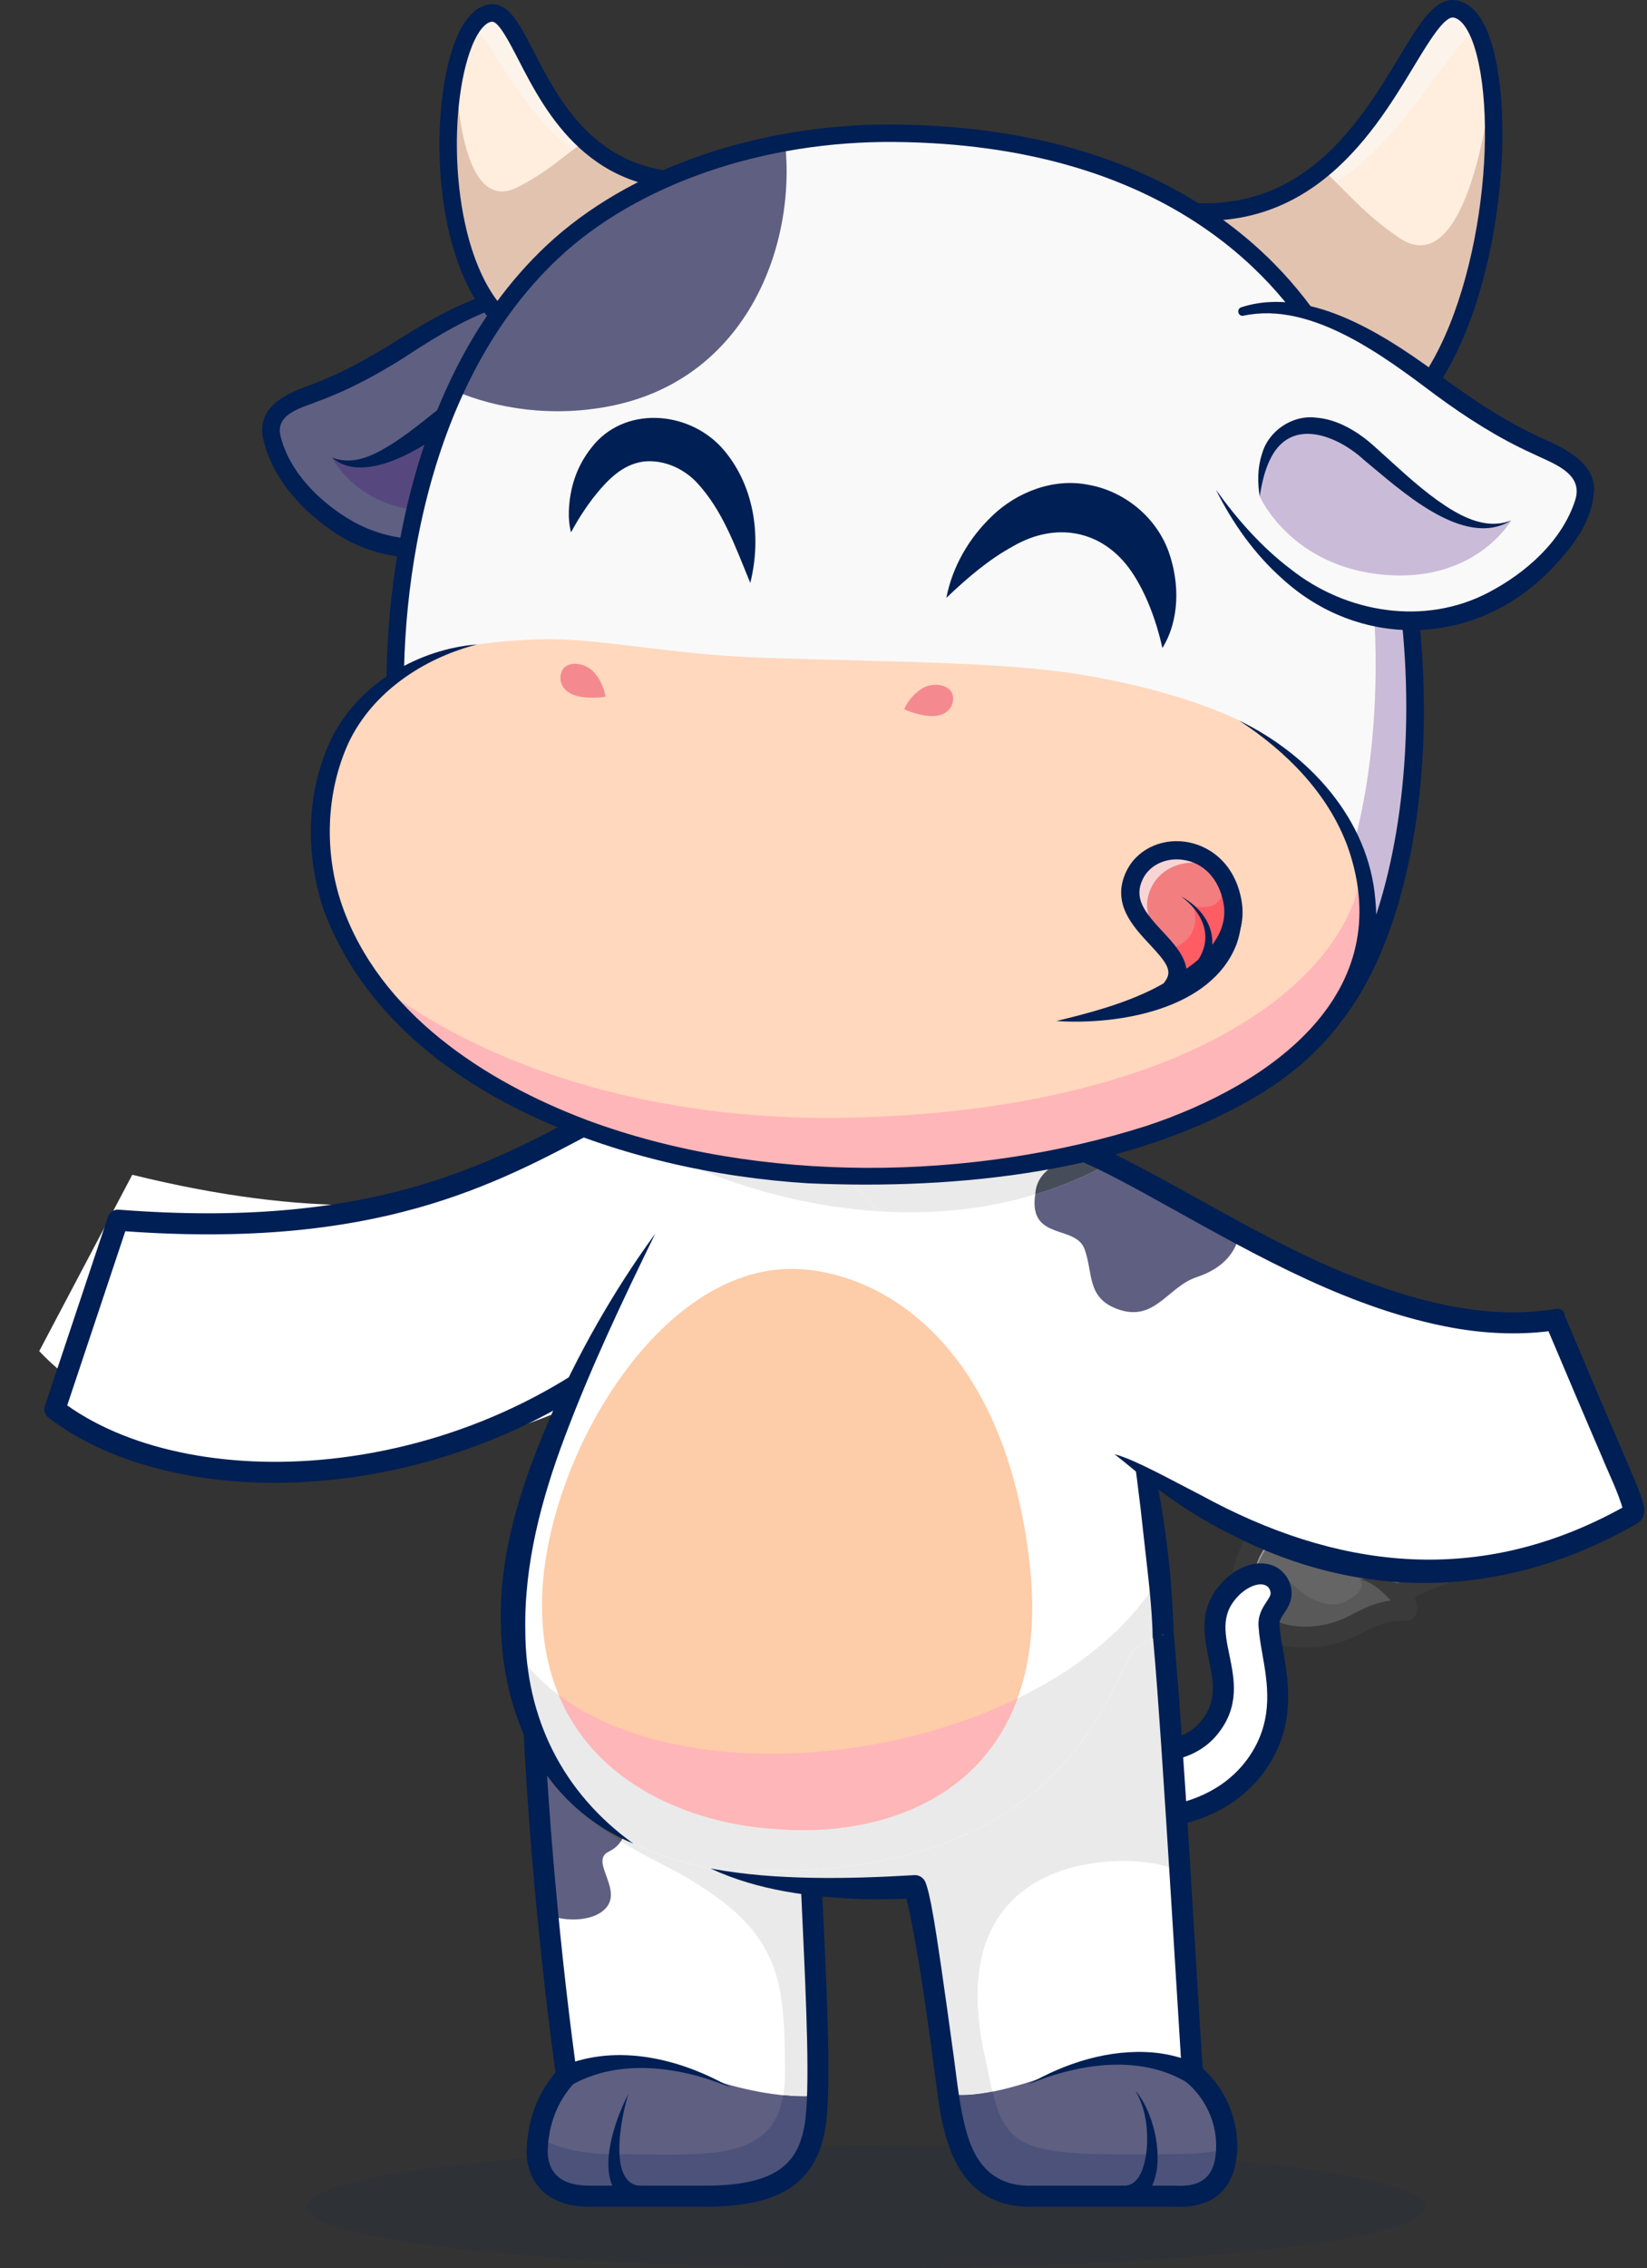 <svg width="218" height="300" viewBox="0 0 218 300" fill="none" xmlns="http://www.w3.org/2000/svg">
<rect x="0" y="0" width="218" height="300" fill="#333333" stroke="none"/>
<path opacity="0.1" d="M114.616 300C155.514 300 188.669 296.367 188.669 291.885C188.669 287.403 155.514 283.77 114.616 283.77C73.717 283.77 40.562 287.403 40.562 291.885C40.562 296.367 73.717 300 114.616 300Z" fill="#001F54"/>
<path d="M168.986 200.875C164.698 204.62 164.139 208.521 164.638 210.839C165.033 212.674 165.864 214.391 168.074 215.534C170.403 216.739 174.877 217.179 179.17 214.982C180.921 214.086 183.082 212.79 186.101 213.012C186.359 212.379 185.962 211.663 185.239 210.95C186.549 210.006 188.188 209.073 190.96 208.194C190.989 208.185 188.455 200.668 176.376 198.765C176.468 197.023 175.407 196.09 173.918 196.006C173.348 199.048 171.862 198.364 168.986 200.875Z" fill="#C4612B"/>
<path d="M168.075 215.533C170.403 216.738 174.878 217.18 179.169 214.981C180.917 214.09 183.066 212.795 186.073 213.007C186.083 213.006 186.096 213.007 186.104 213.007C186.142 212.911 186.168 212.814 186.177 212.714C186.202 212.446 186.128 212.169 185.979 211.885C185.815 211.577 185.557 211.262 185.239 210.948C186.551 210.003 188.19 209.069 190.961 208.191C190.961 208.183 190.912 208.023 190.79 207.751C190.771 207.706 190.747 207.658 190.72 207.603C190.635 207.423 190.522 207.209 190.383 206.963C190.355 206.915 190.326 206.862 190.293 206.809C190.225 206.699 190.154 206.582 190.074 206.459C190.039 206.403 190.001 206.348 189.963 206.292C189.707 205.911 189.395 205.493 189.016 205.051C187.038 202.748 183.253 199.847 176.376 198.761C176.467 197.019 175.408 196.088 173.918 196.002C173.35 199.045 171.865 198.361 168.986 200.873C165.438 203.974 164.443 207.179 164.491 209.505C164.491 209.505 164.49 209.507 164.488 209.511C164.497 209.994 164.551 210.44 164.64 210.838C165.037 212.673 165.864 214.39 168.076 215.531L168.075 215.533Z" fill="#C4612B"/>
<path d="M168.076 215.533C170.404 216.738 174.879 217.18 179.17 214.981C180.917 214.09 183.067 212.795 186.074 213.007C186.084 213.006 186.096 213.007 186.105 213.007C186.143 212.911 186.169 212.814 186.178 212.714C186.202 212.446 186.129 212.169 185.98 211.885C185.815 211.577 185.558 211.262 185.24 210.948C186.552 210.003 188.19 209.069 190.961 208.191C190.961 208.183 190.913 208.023 190.791 207.751C190.772 207.706 190.747 207.658 190.722 207.603C190.636 207.423 190.523 207.209 190.384 206.963C190.356 206.915 190.327 206.862 190.294 206.809C190.225 206.699 190.155 206.582 190.075 206.459C190.04 206.403 190.002 206.348 189.964 206.292C189.708 205.911 189.396 205.493 189.017 205.051C187.04 202.748 183.254 199.847 176.377 198.761C176.38 198.709 176.383 198.661 176.383 198.611C176.394 197.975 176.243 197.453 175.97 197.048C175.95 197.019 175.932 196.993 175.911 196.963C175.5 196.408 174.85 196.092 174.069 196.013C174.019 196.009 173.97 196.005 173.918 196.002C173.35 199.045 171.865 198.361 168.986 200.873C165.438 203.974 164.443 207.179 164.491 209.505C164.491 209.505 164.49 209.507 164.488 209.511C164.497 209.994 164.551 210.44 164.64 210.838C164.734 211.277 164.854 211.71 165.012 212.13C165.513 213.461 166.397 214.663 168.076 215.531V215.533Z" fill="#666566"/>
<g opacity="0.4">
<path d="M176.381 198.615C176.402 198.665 176.421 198.718 176.438 198.776C176.418 198.773 176.395 198.768 176.375 198.765C176.38 198.714 176.38 198.663 176.381 198.615Z" fill="white"/>
</g>
<g opacity="0.4">
<path d="M165.01 212.134C165.253 211.294 165.516 210.622 165.656 209.705C165.988 207.489 167.29 204.503 169.4 202.66C172.07 200.325 173.69 200.825 175.025 198.066C175.905 198.114 176.142 198.01 176.381 198.618C176.392 197.982 176.241 197.46 175.968 197.055C175.948 197.026 175.93 196.999 175.909 196.97C175.498 196.414 174.848 196.099 174.067 196.02C174.02 196.017 173.97 196.013 173.918 196.01L173.916 196.008C173.348 199.051 171.863 198.367 168.984 200.879C165.436 203.98 164.441 207.184 164.489 209.511C164.489 209.511 164.488 209.512 164.486 209.517C164.495 210 164.549 210.445 164.638 210.844C164.732 211.283 164.852 211.716 165.01 212.136V212.134Z" fill="white"/>
</g>
<g opacity="0.4">
<path d="M189.013 205.053C190.496 206.779 190.964 208.164 190.961 208.193C190.793 208.245 190.631 208.301 190.472 208.353C190.172 207.852 189.754 207.247 189.195 206.593C187.216 204.29 183.435 201.388 176.554 200.304C176.587 199.677 176.559 199.168 176.438 198.773C183.276 199.865 187.043 202.759 189.013 205.053Z" fill="white"/>
</g>
<path d="M168.076 215.532C170.404 216.738 174.879 217.179 179.17 214.981C180.917 214.089 183.067 212.795 186.074 213.007C186.084 213.006 186.096 213.007 186.105 213.007C186.143 212.91 186.169 212.813 186.178 212.714C186.202 212.446 186.13 212.167 185.98 211.885C185.815 211.577 185.558 211.262 185.24 210.948C186.552 210.003 188.19 209.069 190.961 208.191C190.961 208.183 190.913 208.022 190.791 207.751C190.772 207.706 190.747 207.657 190.722 207.603C190.636 207.422 190.523 207.209 190.384 206.963C190.356 206.915 190.327 206.862 190.294 206.809C190.225 206.698 190.155 206.582 190.075 206.458C190.04 206.403 190.002 206.348 189.964 206.292C189.708 205.911 189.396 205.493 189.017 205.051C189.439 206.397 188.979 207.159 187.604 207.399C184.855 207.88 182.361 207.571 179.904 208.835C181.371 210.244 177.965 212.166 176.835 212.201C172.409 212.339 170.535 208.083 168.347 207.575C165.515 206.92 164.49 209.507 164.488 209.509C164.497 209.992 164.551 210.438 164.64 210.836C165.037 212.671 165.864 214.387 168.076 215.53V215.532Z" fill="#595959"/>
<path d="M172.787 217.932C170.681 217.932 168.805 217.477 167.436 216.768C164.469 215.234 163.643 212.816 163.28 211.131C162.978 209.725 162.429 204.757 168.073 199.827C169.216 198.83 170.183 198.276 170.891 197.871C172.036 197.216 172.307 197.061 172.553 195.748C172.682 195.061 173.299 194.574 173.999 194.616C175.935 194.726 177.298 195.868 177.671 197.578C189.111 199.781 192.272 207.031 192.35 208.089C192.397 208.733 191.995 209.326 191.378 209.519C189.484 210.12 188.201 210.729 187.238 211.299C187.709 212.224 187.613 212.992 187.391 213.536C187.163 214.094 186.604 214.44 186.002 214.398C183.644 214.225 181.856 215.153 180.282 215.972L179.805 216.219C177.425 217.437 174.981 217.931 172.787 217.931L172.787 217.932ZM174.817 197.823C174.207 199.178 173.26 199.72 172.271 200.287C171.598 200.671 170.836 201.107 169.902 201.923C165.403 205.851 165.776 209.516 165.998 210.546C166.397 212.398 167.21 213.521 168.714 214.299C170.807 215.382 174.774 215.67 178.537 213.744L178.996 213.507C180.295 212.83 181.958 211.963 184.06 211.686C183.904 211.437 183.83 211.141 183.853 210.843C183.885 210.434 184.095 210.06 184.428 209.821C185.399 209.121 186.769 208.247 189.025 207.392C187.793 205.388 184.378 201.431 176.16 200.137C175.457 200.026 174.95 199.401 174.988 198.69C175.004 198.381 174.983 198.065 174.817 197.821V197.823Z" fill="#3A3A3A"/>
<path d="M177.7 199.188C176.789 200.413 175.882 201.673 174.664 202.602C175.067 201.229 175.05 199.752 175.053 198.338L177.7 199.188Z" fill="#3A3A3A"/>
<path d="M184.434 212.082C183.268 210.759 181.883 209.379 180.135 208.864C182.134 208.475 184.164 209.114 186.045 209.814L184.436 212.082H184.434Z" fill="#3A3A3A"/>
<path d="M131.652 223.148C136.756 228.554 153.952 236.096 160.095 228.464C165.365 221.917 156.895 215.49 163.402 209.635C166.097 207.383 168.68 207.916 169.399 209.829C170.245 212.079 167.725 212.812 167.981 215.112C168.236 219.384 170.96 225.821 166.953 232.402C163.205 238.558 153.296 245.187 129.492 236.216" fill="white"/>
<path d="M149.8 241.994C144.399 241.994 137.587 240.755 129 237.518L129.981 234.916C153.91 243.934 162.671 236.76 165.764 231.68C168.552 227.101 167.772 222.646 167.083 218.716C166.866 217.477 166.661 216.307 166.594 215.228C166.435 213.676 167.136 212.616 167.649 211.84C168.184 211.031 168.281 210.81 168.097 210.319C167.957 209.947 167.689 209.706 167.301 209.605C166.5 209.393 165.384 209.799 164.312 210.688C161.549 213.187 162.066 215.698 162.721 218.874C163.379 222.063 164.125 225.679 161.179 229.338C159.296 231.678 156.471 232.938 152.783 233.082C144.624 233.407 134.385 228.07 130.64 224.105L132.662 222.195C135.964 225.693 145.398 230.592 152.673 230.303C155.523 230.191 157.655 229.279 159.012 227.593C161.135 224.955 160.608 222.397 159.997 219.434C159.296 216.032 158.501 212.176 162.471 208.603C162.484 208.591 162.497 208.581 162.51 208.569C164.304 207.069 166.308 206.467 168.01 206.914C169.264 207.245 170.245 208.13 170.7 209.34C171.401 211.206 170.54 212.51 169.969 213.373C169.528 214.04 169.301 214.412 169.362 214.958C169.365 214.981 169.366 215.006 169.368 215.028C169.423 215.959 169.617 217.065 169.822 218.235C170.518 222.209 171.472 227.652 168.138 233.126C165.776 237.006 160.628 241.993 149.799 241.993L149.8 241.994Z" fill="#001F54"/>
<path d="M102.39 147.284C78.403 149.904 64.759 167.013 17.507 155.377L5.193 178.701C20.642 195.113 59.067 198.995 87.152 179.493L102.39 147.283V147.284Z" fill="white"/>
<path d="M98.038 139.567L95.196 149.518L88.252 173.828C63.718 197.645 25.175 200.074 7.259 186.399L15.608 161.381C52.002 164.22 67.101 154.179 82.185 146.241C87.21 143.6 92.232 141.188 98.038 139.567Z" fill="white"/>
<path d="M102.39 147.284L97.966 156.639C92.907 154.991 88.67 153.031 85.662 151.285C91.051 149.499 96.398 147.937 102.39 147.283V147.284Z" fill="#EAEAEA"/>
<path d="M142.166 156.12C123.867 163.827 104.313 159.565 92.305 154.538C97.846 147.843 107.681 140.028 122.476 142.169C132.311 142.169 138.433 148.924 142.166 156.12Z" fill="#EAEAEA"/>
<path d="M146.89 153.842C136.829 159.349 126.142 160.823 116.356 160.207L104.203 147.675C106.316 147.612 138.021 150.498 138.021 150.498C139.86 150.793 142.033 151.578 144.487 152.691C145.259 153.042 146.062 153.428 146.889 153.842H146.89Z" fill="#EAEAEA"/>
<path d="M48.421 195.113C32.032 197.819 16.25 195.01 6.415 187.503C5.942 187.143 5.751 186.522 5.94 185.958L14.289 160.939C14.491 160.334 15.079 159.943 15.716 159.993C48.814 162.573 64.279 154.266 77.924 146.938C84.302 143.512 90.325 140.276 97.664 138.226L98.412 140.904C91.37 142.872 85.478 146.036 79.24 149.387C65.408 156.816 49.749 165.226 16.584 162.847L8.897 185.879C17.499 191.989 30.932 194.571 45.1 192.792C61.109 190.785 76.091 183.693 87.282 172.829L89.219 174.824C77.538 186.166 62.746 192.747 48.42 195.113L48.421 195.113Z" fill="#001F54"/>
<path d="M107.251 235.351C106.376 241.146 109.299 273.172 107.858 281.343C106.721 287.787 102.547 290.471 93.383 290.471H78.013C71.894 290.471 71.036 286.436 71.107 284.354C71.231 280.663 72.454 277.323 74.989 274.544C74.989 274.544 70.75 245.374 70.301 217.096L107.251 235.351Z" fill="white"/>
<path d="M108.214 277.191C108.155 278.891 108.043 280.305 107.859 281.342C106.722 287.787 102.547 290.471 93.383 290.471H78.014C71.896 290.471 71.037 286.435 71.107 284.353C71.233 280.661 72.456 277.323 74.99 274.542C74.99 274.542 74.979 274.459 74.955 274.299C74.549 271.445 70.725 243.87 70.301 217.096L107.251 235.35C106.49 240.412 108.624 265.483 108.214 277.192L108.214 277.191Z" fill="white"/>
<path d="M108.214 277.192C108.155 278.892 108.043 280.307 107.859 281.343C106.722 287.788 102.547 290.472 93.383 290.472H78.014C71.896 290.472 71.037 286.436 71.107 284.353C71.125 283.797 71.169 283.244 71.239 282.706C71.631 279.667 72.838 276.903 74.99 274.543C74.99 274.543 74.979 274.459 74.955 274.3C74.629 272.01 72.105 253.817 70.899 232.886C70.603 227.723 70.384 222.395 70.301 217.096L107.251 235.35C106.49 240.412 108.624 265.483 108.214 277.192Z" fill="white"/>
<path d="M108.214 277.192C108.155 278.892 108.043 280.307 107.859 281.343C106.722 287.788 102.547 290.472 93.383 290.472H78.014C71.896 290.472 71.037 286.436 71.107 284.353C71.125 283.797 71.169 283.244 71.239 282.706C71.631 279.667 72.838 276.903 74.99 274.543C74.99 274.543 74.979 274.459 74.955 274.3C74.744 272.809 73.6 264.583 72.494 253.251C71.9 247.17 71.319 240.197 70.899 232.886C70.603 227.723 70.384 222.395 70.301 217.096L80.211 221.994L107.25 235.35C106.489 240.412 108.623 265.483 108.214 277.192Z" fill="white"/>
<path d="M108.213 277.192C108.154 278.892 108.043 280.307 107.858 281.343C106.721 287.788 102.546 290.472 93.382 290.472H78.013C71.895 290.472 71.037 286.436 71.106 284.353C71.124 283.797 71.168 283.244 71.238 282.706C73.539 283.961 76.776 284.92 81.295 284.92C94.335 284.92 103.978 286.394 103.912 273.99C103.839 260.7 103.317 254.442 86.738 246.1C79.149 242.282 74.144 237.718 70.897 232.886C70.601 227.723 70.382 222.395 70.299 217.096L107.249 235.35C106.488 240.412 108.622 265.483 108.213 277.192Z" fill="#EAEAEA"/>
<path d="M82.174 243.527C77.071 240.297 73.442 236.675 70.897 232.886C70.601 227.723 70.382 222.395 70.299 217.096L80.209 221.994C80.498 224.852 80.96 228.404 81.704 232.193C83.011 238.854 83.202 241.868 82.173 243.526L82.174 243.527Z" fill="#595959"/>
<path d="M79.62 252.879C77.948 254.078 74.834 254.178 72.494 253.251C71.9 247.17 71.319 240.197 70.899 232.886C70.603 227.723 70.384 222.395 70.301 217.096L80.211 221.994C80.5 224.852 80.962 228.404 81.706 232.193C83.493 241.308 83.197 243.593 80.531 244.923C77.868 246.259 83.096 250.382 79.62 252.878V252.879Z" fill="#5F5F82"/>
<path d="M82.174 243.527C77.071 240.297 73.442 236.675 70.897 232.886C70.601 227.723 70.382 222.395 70.299 217.096L80.209 221.994C80.498 224.852 80.96 228.404 81.704 232.193C83.011 238.854 83.202 241.868 82.173 243.526L82.174 243.527Z" fill="#595959"/>
<path d="M108.211 277.192C108.153 278.892 108.042 280.307 107.858 281.343C106.72 287.788 102.546 290.472 93.382 290.472H78.013C71.894 290.472 71.036 286.436 71.105 284.354C71.113 284.11 71.126 283.87 71.144 283.631C71.161 283.429 71.178 283.227 71.199 283.026C71.213 282.918 71.223 282.81 71.237 282.707C73.538 283.962 76.775 284.92 81.294 284.92C93.113 284.92 102.142 286.131 103.675 277.123C105.295 277.287 106.853 277.325 108.211 277.192V277.192Z" fill="#595959"/>
<path d="M108.211 277.192C108.153 278.893 108.042 280.307 107.858 281.343C106.72 287.788 102.546 290.473 93.382 290.473H78.013C71.894 290.473 71.036 286.436 71.105 284.354C71.231 280.662 72.454 277.325 74.989 274.544C74.989 274.544 74.978 274.46 74.954 274.301C82.038 271.905 87.729 272.527 94.525 275.114C98.359 276.456 104.169 277.589 108.211 277.193V277.192Z" fill="#5F5F82"/>
<g opacity="0.2">
<path d="M108.213 277.194C108.155 278.894 108.044 280.308 107.86 281.345C106.722 287.79 102.548 290.474 93.383 290.474H78.015C71.896 290.474 71.038 286.438 71.107 284.356C71.115 284.112 71.128 283.872 71.146 283.633C71.163 283.431 71.18 283.229 71.201 283.028C71.215 282.92 71.225 282.812 71.239 282.709C73.54 283.964 76.777 284.922 81.296 284.922C93.115 284.922 102.144 286.132 103.677 277.125C105.297 277.289 106.855 277.326 108.213 277.194Z" fill="#001F54"/>
</g>
<path d="M93.382 291.86H78.013C75.221 291.86 73.067 291.096 71.612 289.59C69.868 287.788 69.676 285.506 69.717 284.306C69.849 280.374 71.129 276.946 73.523 274.106C72.906 269.667 69.319 242.867 68.91 217.117L71.692 217.072C72.134 244.932 76.323 274.051 76.365 274.343L76.46 274.993L76.016 275.479C73.798 277.912 72.614 280.914 72.496 284.4C72.476 285.012 72.542 286.554 73.611 287.658C74.522 288.601 76.004 289.079 78.013 289.079H93.382C103.092 289.079 105.643 285.889 106.488 281.1C107.265 276.695 106.711 264.723 106.222 254.161C105.817 245.404 105.467 237.84 105.875 235.142L108.625 235.558C108.258 237.986 108.619 245.781 109.001 254.032C109.496 264.738 110.057 276.873 109.227 281.582C107.957 288.786 103.218 291.86 93.382 291.86Z" fill="#001F54"/>
<path d="M96.786 276.127C90.194 273.354 82.054 272.137 75.605 275.79L74.371 273.297C81.733 270.21 90.144 272.301 96.786 276.127Z" fill="#001F54"/>
<path d="M83.18 276.93C82.238 279.843 80.172 289.698 85.406 289.08V291.861C77.702 291.147 80.858 281.374 83.18 276.93Z" fill="#001F54"/>
<path d="M83.842 243.845C67.014 234.263 66.496 216.123 69.033 203.68C71.3 192.56 78.328 177.029 86.738 163.151C86.738 163.151 103.513 142.166 122.478 142.166C143.53 142.166 147.572 173.117 147.572 173.117C152.949 192.87 153.532 202.558 154.004 216.967C153.686 227.14 151.838 231.89 150.783 234.245C133.743 248.3 109.914 250.171 94.049 247.125C90.89 246.605 86.667 245.143 83.843 243.846L83.842 243.845Z" fill="white"/>
<path d="M154.003 216.966C153.684 227.142 151.837 231.89 150.781 234.244C133.743 248.302 109.913 250.173 94.047 247.124C90.89 246.606 86.666 245.142 83.844 243.846C72.782 237.55 68.767 227.552 68.037 217.906C67.654 212.878 68.165 207.946 69.035 203.684C71.302 192.563 78.327 177.031 86.74 163.153C86.74 163.153 97.582 138.563 122.477 142.17C143.53 142.17 147.572 173.12 147.572 173.12C151.814 188.691 153.069 198.008 153.642 208.316C153.799 211.079 153.903 213.919 154.003 216.968V216.966Z" fill="white"/>
<path d="M142.166 156.12C123.867 163.827 104.313 159.565 92.305 154.538C97.846 147.843 107.681 140.028 122.476 142.169C132.311 142.169 138.433 148.924 142.166 156.12Z" fill="#EAEAEA"/>
<path d="M154.004 216.966C153.684 227.142 151.838 231.89 150.781 234.244C133.743 248.302 109.913 250.173 94.047 247.124C90.89 246.606 86.667 245.142 83.844 243.846C72.782 237.55 68.767 227.552 68.037 217.906C82.84 240.965 138.695 234.141 153.643 208.314C153.8 211.078 153.904 213.919 154.005 216.968L154.004 216.966Z" fill="#EAEAEA"/>
<path d="M134.678 224.633C129.675 238.316 115.836 243.071 102.215 241.869C93.445 241.296 79.372 237.172 73.963 224.195C88.153 234.847 115.227 234.085 134.678 224.633Z" fill="#FFB6B8"/>
<path d="M71.74 212.261C71.738 194.133 86.377 168.291 104.257 167.836C114.819 167.567 132.76 175.917 136.284 206.814C139.413 234.245 120.612 243.489 102.216 241.867C91.178 241.143 71.743 234.799 71.74 212.261Z" fill="#FDCCA8"/>
<path d="M134.678 224.633C129.675 238.316 115.836 243.071 102.215 241.869C93.445 241.296 79.372 237.172 73.963 224.195C88.153 234.847 115.227 234.085 134.678 224.633Z" fill="#FFB6B8"/>
<path d="M146.939 172.601C151.006 185.05 154.258 197.922 155.096 211.036C155.261 213.68 155.485 216.399 155.272 219.05C154.924 224.413 154.241 229.8 152.049 234.814C151.737 235.515 150.914 235.831 150.213 235.518C149.51 235.205 149.194 234.379 149.511 233.676C151.761 228.503 152.341 222.628 152.585 216.999C152.518 212.501 151.905 208.01 151.418 203.533C150.329 193.161 148.725 182.89 146.938 172.6L146.939 172.601Z" fill="#001F54"/>
<path d="M83.841 243.846C68.163 237.296 64.112 219.523 67.279 204.172C68.431 198.468 70.413 193.104 72.674 187.804C76.455 179.112 81.17 170.796 86.737 163.152C82.375 172.06 78.182 180.911 74.717 190.146C71.65 198.297 69.367 206.92 69.53 215.676C69.562 227.189 74.43 237.076 83.842 243.846H83.841Z" fill="#001F54"/>
<path d="M156.422 290.472H136.437C128.278 290.472 126.508 283.867 125.504 276.99C125.393 276.219 125.288 275.44 125.188 274.668C124.232 267.403 122.181 252.325 121.089 249.53C117.182 249.777 103.972 250.413 94.047 247.125C141.76 250.793 146.671 221.895 150.298 218.028C152.248 216.568 153.978 216.203 153.978 216.203C154.882 225.61 156.679 255.233 157.778 273.358C157.799 273.657 157.816 273.953 157.833 274.245C161.261 277.117 162.255 280.718 162.353 283.332C162.478 286.59 161.491 290.472 156.422 290.472Z" fill="white"/>
<path d="M162.36 284.187C162.276 287.229 161.053 290.472 156.422 290.472H136.437C128.278 290.472 126.508 283.867 125.504 276.99C125.393 276.219 125.288 275.44 125.188 274.668C124.232 267.403 122.181 252.325 121.089 249.53C117.182 249.777 103.972 250.413 94.047 247.125C141.76 250.793 146.672 221.897 150.298 218.028C152.248 216.568 153.978 216.203 153.978 216.203C154.51 221.748 155.355 234.311 156.183 247.408C156.76 256.533 157.327 265.915 157.778 273.358C157.799 273.657 157.816 273.953 157.833 274.245C161.261 277.117 162.255 280.718 162.353 283.332C162.364 283.614 162.367 283.9 162.36 284.188V284.187Z" fill="white"/>
<path d="M162.36 284.187C162.276 287.229 161.053 290.472 156.422 290.472H136.437C128.278 290.472 126.508 283.867 125.504 276.99C125.393 276.219 125.288 275.44 125.188 274.668C124.232 267.403 122.181 252.325 121.089 249.53C117.182 249.777 103.972 250.413 94.047 247.125C141.76 250.793 146.672 221.897 150.298 218.028C152.248 216.568 153.978 216.203 153.978 216.203C154.51 221.748 155.355 234.311 156.183 247.408C153.978 246.584 151.139 246.009 147.582 246.159C137.848 246.562 126.197 251.906 130.2 271.217C132.663 283.095 132.456 284.949 149.025 284.949C155.648 284.949 159.729 284.987 162.361 284.188L162.36 284.187Z" fill="#EAEAEA"/>
<path d="M162.361 284.187C162.347 284.701 162.299 285.22 162.208 285.727C162.184 285.88 162.153 286.03 162.118 286.179C162.076 286.364 162.027 286.548 161.968 286.725C161.954 286.778 161.937 286.829 161.919 286.878C161.899 286.937 161.877 286.997 161.857 287.052C161.825 287.142 161.787 287.232 161.749 287.323C161.707 287.424 161.666 287.522 161.617 287.615C161.579 287.695 161.541 287.772 161.499 287.845C161.453 287.932 161.405 288.015 161.353 288.095C161.304 288.175 161.252 288.255 161.196 288.332C161.155 288.394 161.109 288.458 161.064 288.516C161.033 288.558 160.999 288.6 160.964 288.641C160.944 288.669 160.919 288.694 160.894 288.722C160.853 288.774 160.807 288.826 160.759 288.875C160.717 288.92 160.675 288.962 160.631 289.003C160.569 289.066 160.502 289.128 160.436 289.184C160.422 289.198 160.412 289.208 160.398 289.219C160.328 289.277 160.255 289.337 160.178 289.392C160.106 289.451 160.025 289.503 159.945 289.558C159.939 289.566 159.928 289.569 159.914 289.579C159.848 289.621 159.783 289.663 159.713 289.701C159.689 289.719 159.661 289.732 159.633 289.746C159.567 289.785 159.498 289.819 159.428 289.854C159.404 289.868 159.376 289.878 159.352 289.888C159.297 289.916 159.24 289.944 159.181 289.969C159.136 289.989 159.088 290.007 159.039 290.027C158.966 290.055 158.89 290.083 158.813 290.108C158.744 290.135 158.67 290.16 158.594 290.177C158.514 290.205 158.437 290.226 158.354 290.246C158.101 290.313 157.826 290.365 157.537 290.399C157.322 290.431 157.096 290.452 156.862 290.462C156.72 290.469 156.574 290.473 156.424 290.473H136.439C128.28 290.473 126.51 283.867 125.506 276.991C127.022 277.214 128.937 277.13 131.371 276.646C133.119 283.696 135.404 284.948 149.028 284.948C155.65 284.948 159.732 284.987 162.363 284.187H162.361Z" fill="#595959"/>
<path d="M156.422 290.471H136.437C128.278 290.471 126.508 283.865 125.504 276.989C128.582 277.44 133.297 276.635 140.633 273.805C147.141 271.293 153.183 271.576 157.779 273.356C157.8 273.655 157.818 273.951 157.835 274.243C161.262 277.115 162.256 280.716 162.354 283.33C162.48 286.587 161.492 290.471 156.424 290.471H156.422Z" fill="#5F5F82"/>
<g opacity="0.2">
<path d="M162.359 284.187C162.345 284.701 162.297 285.22 162.206 285.727C162.183 285.88 162.151 286.03 162.116 286.179C162.074 286.364 162.025 286.548 161.966 286.725C161.952 286.778 161.935 286.829 161.917 286.878C161.897 286.937 161.875 286.997 161.855 287.052C161.824 287.142 161.786 287.232 161.747 287.323C161.705 287.424 161.664 287.522 161.615 287.615C161.577 287.695 161.539 287.772 161.497 287.845C161.451 287.932 161.403 288.015 161.351 288.095C161.302 288.175 161.25 288.255 161.195 288.332C161.153 288.394 161.107 288.458 161.062 288.516C161.031 288.558 160.997 288.6 160.962 288.641C160.942 288.669 160.917 288.694 160.892 288.722C160.851 288.774 160.805 288.826 160.757 288.875C160.715 288.92 160.673 288.962 160.629 289.003C160.567 289.066 160.5 289.128 160.434 289.184C160.42 289.198 160.41 289.208 160.396 289.219C160.326 289.277 160.253 289.337 160.176 289.392C160.104 289.451 160.023 289.503 159.943 289.558C159.937 289.566 159.926 289.569 159.912 289.579C159.846 289.621 159.781 289.663 159.711 289.701C159.687 289.719 159.659 289.732 159.631 289.746C159.565 289.785 159.496 289.819 159.426 289.854C159.402 289.868 159.374 289.878 159.35 289.888C159.295 289.916 159.238 289.944 159.179 289.969C159.134 289.989 159.086 290.007 159.037 290.027C158.964 290.055 158.888 290.083 158.811 290.108C158.742 290.135 158.668 290.16 158.592 290.177C158.512 290.205 158.435 290.226 158.353 290.246C158.099 290.313 157.824 290.365 157.535 290.399C157.32 290.431 157.097 290.452 156.861 290.462C156.718 290.469 156.572 290.473 156.422 290.473H136.437C128.278 290.473 126.508 283.867 125.504 276.991C127.02 277.214 128.935 277.13 131.369 276.646C133.117 283.696 135.402 284.948 149.026 284.948C155.648 284.948 159.73 284.987 162.361 284.187H162.359Z" fill="#001F54"/>
</g>
<path d="M155.362 216.066C156.822 232.517 158.125 257.452 159.221 274.156L158.726 273.175C162.696 276.431 164.716 282.022 163.324 287.042C162.274 290.722 159.05 292.09 155.468 291.859C151.775 291.86 142.465 291.859 138.904 291.859C138.443 291.865 137.279 291.855 136.834 291.859C127.586 292.107 125.092 284.682 124.095 276.962C122.989 268.859 121.987 260.49 120.301 252.505C120.124 251.725 119.923 250.774 119.67 250.083L121.184 251.048C118.882 251.192 116.575 251.246 114.269 251.177C107.397 250.937 100.33 250.064 94.047 247.126C98.551 247.971 103.036 248.278 107.531 248.362C112.024 248.439 116.521 248.279 121.004 248.008C121.678 247.965 122.277 248.375 122.506 248.973C122.886 250.017 123.035 250.875 123.251 251.893C123.781 254.637 124.162 257.396 124.578 260.147C125.099 263.804 125.624 267.454 126.115 271.107C126.64 274.759 126.949 278.451 127.878 281.8C129.131 286.504 131.802 289.28 136.833 289.079C137.273 289.084 138.448 289.075 138.903 289.079C142.429 289.082 151.828 289.077 155.467 289.079C159.142 289.314 160.947 287.828 160.971 283.908C161.012 280.595 159.491 277.42 156.938 275.307C156.635 275.052 156.466 274.692 156.443 274.325C155.854 264.751 154.339 240.057 153.698 230.795C153.362 225.966 153.03 221.124 152.591 216.334L155.359 216.067L155.362 216.066Z" fill="#001F54"/>
<path d="M150.279 276.51C153.566 280.172 155.452 291.18 148.486 291.862V289.081C150.911 289.311 151.55 286.293 151.785 284.294C151.985 281.666 151.668 278.832 150.279 276.51Z" fill="#001F54"/>
<path d="M136.069 275.703C141.047 272.833 146.81 270.984 152.635 271.467C154.622 271.644 156.614 272.158 158.488 273.013C159.188 273.332 159.496 274.159 159.177 274.858C158.838 275.617 157.882 275.906 157.179 275.465C150.827 271.621 142.632 272.944 136.068 275.702L136.069 275.703Z" fill="#001F54"/>
<path d="M104.203 147.677C106.32 147.613 138.023 150.498 138.023 150.498C150.888 152.558 180.164 178.549 205.827 174.55C216.28 199.459 217.033 199.705 215.815 200.414C181.141 219.734 154.767 195.691 147.525 192.342" fill="white"/>
<path d="M215.813 200.416C181.139 219.734 154.767 195.692 147.523 192.344L104.203 147.677C106.316 147.614 138.021 150.5 138.021 150.5C139.86 150.795 142.033 151.58 144.487 152.693C149.858 155.137 156.556 159.173 163.972 163.143C176.845 170.034 191.87 176.725 205.824 174.553C216.277 199.461 217.032 199.708 215.812 200.416H215.813Z" fill="white"/>
<mask id="mask0_493_12056" style="mask-type:alpha" maskUnits="userSpaceOnUse" x="104" y="147" width="113" height="61">
<path d="M215.812 200.416C181.139 219.734 154.767 195.692 147.523 192.344L104.203 147.677C106.316 147.614 138.021 150.5 138.021 150.5C139.86 150.795 142.033 151.58 144.487 152.693C149.858 155.137 156.556 159.173 163.972 163.143C176.845 170.034 191.87 176.725 205.824 174.553C216.277 199.461 217.032 199.708 215.812 200.416H215.812Z" fill="white"/>
</mask>
<g mask="url(#mask0_493_12056)">
<path d="M163.887 163.868C163.327 165.777 161.85 167.768 158.404 168.912C154.522 170.198 152.846 174.971 147.871 173.126C143.818 171.62 144.714 168.412 143.557 165.217C142.396 162.022 136.546 164.028 136.952 158.584C137.23 154.836 141.662 153.737 144.401 153.418C149.772 155.861 156.471 159.898 163.887 163.868Z" fill="#5F5F82"/>
</g>
<path d="M146.89 153.842C136.829 159.349 126.142 160.823 116.356 160.207L104.203 147.675C106.316 147.612 138.021 150.498 138.021 150.498C139.86 150.793 142.033 151.578 144.487 152.691C145.259 153.042 146.062 153.428 146.889 153.842H146.89Z" fill="#EAEAEA"/>
<path d="M146.89 153.842C143.65 155.616 140.348 156.971 137.031 157.972C137.031 157.934 137.035 157.896 137.038 157.857C137.316 154.109 141.748 153.011 144.488 152.691C144.683 152.778 144.877 152.868 145.072 152.963C145.663 153.238 146.268 153.533 146.89 153.842Z" fill="#595959"/>
<g opacity="0.2">
<path d="M146.888 153.844C143.648 155.618 140.346 156.973 137.029 157.974C137.029 157.936 137.033 157.898 137.036 157.859C137.314 154.111 141.746 153.013 144.486 152.693C144.681 152.78 144.875 152.87 145.07 152.964C145.661 153.24 146.265 153.534 146.888 153.844H146.888Z" fill="#001F54"/>
</g>
<path d="M104.16 146.287C105.137 146.306 106.648 146.41 107.641 146.485C116.478 147.155 128.801 148.283 137.656 149.069C140.019 149.298 142.304 150.236 144.454 151.155C156.581 156.844 167.715 164.52 180.181 169.242C188.376 172.411 197.312 174.562 206.053 173.108C206.601 173.018 207.112 173.457 207.108 174.012L212.043 185.653L214.541 191.463C215.372 193.41 216.217 195.32 217.009 197.354C217.238 197.934 217.484 198.621 217.609 199.361C217.681 199.856 217.619 200.415 217.341 200.858C217.132 201.217 216.714 201.518 216.378 201.689L216.2 201.786L214.772 202.561C198.186 211.391 180.088 211.678 163.324 203.134C159.478 201.255 155.836 198.968 152.475 196.338C150.79 195.032 149.219 193.638 147.523 192.342C148.046 192.469 148.557 192.651 149.057 192.848C151.803 193.92 156.31 196.408 158.99 197.766C176.774 207.497 195.099 209.702 213.481 200.081L214.839 199.357L215.009 199.267C215.06 199.239 215.141 199.198 215.144 199.192C215.175 199.175 215.161 199.179 215.139 199.2C214.982 199.291 214.822 199.728 214.858 199.762C214.197 197.368 212.954 194.947 211.988 192.562C210.401 188.916 206.153 178.885 204.544 175.087L206.04 175.923C201.443 176.632 196.772 176.415 192.269 175.619C178.869 173.166 166.761 166.313 155.076 159.827C151.181 157.673 147.307 155.469 143.334 153.699C141.404 152.882 139.488 152.06 137.406 151.837C129.974 151.166 118.201 150.125 110.764 149.516C109.635 149.438 106.183 149.149 104.966 149.092L104.244 149.065L104.161 146.285L104.16 146.287Z" fill="#001F54"/>
<path d="M75.646 39.41C68.649 36.68 58.911 42.355 54.263 45.37C41.738 53.493 39.241 51.617 36.463 54.942C34.018 57.871 39.597 67.759 48.62 71.239C57.677 74.733 68.563 71.782 77.192 59.493" fill="#5F5F82"/>
<path d="M75.856 38.872C67.96 35.631 58.676 41.161 52.137 45.289C48.682 47.448 45.139 49.392 41.371 50.818C38.034 51.959 33.882 53.746 34.847 58.069C36.083 63.478 40.194 67.8 44.731 70.719C52.328 75.521 62.239 74.534 69.116 69.009C72.484 66.404 75.14 63.077 77.191 59.493C74.502 62.628 71.524 65.477 68.146 67.627C61.558 72.028 52.833 72.762 46.03 68.569C42.042 66.113 38.263 62.295 37.128 57.659C36.399 54.651 40.102 53.904 42.213 53.029C46.171 51.571 49.899 49.551 53.419 47.34C56.858 45.084 60.226 42.958 63.988 41.39C67.589 39.927 71.622 38.78 75.436 39.946C76.103 40.175 76.519 39.171 75.855 38.872H75.856Z" fill="#001F54"/>
<g opacity="0.25">
<path d="M43.955 60.511C48.961 63.68 56.833 56.692 60.917 53.762C66.908 49.464 72.914 51.454 72.247 59.881C72.247 59.881 68.171 67.607 57.445 67.611C47.334 67.615 43.955 60.513 43.955 60.513L43.955 60.511Z" fill="#3B0372"/>
</g>
<path d="M43.955 60.512C46.478 62.774 50.462 61.69 53.217 60.409C56.137 59.058 58.719 57.18 61.183 55.409C64.1 53.15 68.958 51.332 70.996 55.586C71.65 56.82 71.961 58.324 72.248 59.881C72.748 58.379 72.96 56.734 72.623 55.036C71.868 50.924 67.571 49.249 63.856 50.553C62.23 51.053 60.7 52.007 59.415 53.022C56.948 54.938 54.676 56.899 52.187 58.527C49.731 60.073 46.927 61.675 43.956 60.512H43.955Z" fill="#001F54"/>
<path d="M160.896 49.03L179.396 53.61L185.514 54.825C195.202 46.335 198.802 24.622 197.375 11.559C196.752 5.789 195.15 1.712 192.662 1.196C188.542 0.341 184.892 14.285 175.045 22.403C169.55 26.935 162.127 29.662 151.612 26.99C128.811 21.209 160.898 49.031 160.898 49.031L160.896 49.03Z" fill="#FFEEDD"/>
<g opacity="0.5">
<path d="M158.219 28.001C165.808 29.316 171.839 27.423 176.742 24.181C186.175 17.954 191.424 6.749 195.433 3.805C194.686 2.346 193.76 1.42 192.662 1.192C188.541 0.337 184.892 14.281 175.045 22.399C170.782 25.915 165.355 28.345 158.22 28.001L158.219 28.001Z" fill="#F9F9F9"/>
</g>
<path d="M160.895 49.029L179.395 53.609L185.513 54.824C195.202 46.334 198.801 24.621 197.374 11.559C197.374 11.559 194.562 37.772 185.204 31.462C180.543 28.323 178.121 25.18 175.043 22.402C169.548 26.934 162.125 29.661 151.61 26.989C128.81 21.209 160.896 49.03 160.896 49.03L160.895 49.029Z" fill="#E2C3AF"/>
<path d="M185.617 55.972C185.851 55.951 186.081 55.858 186.272 55.692C197.551 45.809 200.959 19.077 197.665 6.565C196.646 2.697 195.043 0.51 192.897 0.065C190.069 -0.52 188.004 2.897 185.144 7.628C179.574 16.838 171.155 30.759 151.896 25.871C148.563 25.026 143.974 24.203 142.614 26.807C141.8 28.361 141.737 31.495 150.524 40.715C155.125 45.543 160.088 49.858 160.138 49.902L160.347 50.084L179.12 54.727C179.739 54.878 180.364 54.501 180.517 53.884C180.67 53.266 180.293 52.641 179.673 52.488L161.439 47.98C152.343 40.055 143.473 30.142 144.657 27.878C144.725 27.746 145.499 26.63 151.328 28.11C172.247 33.418 181.553 18.023 187.117 8.825C189.124 5.506 191.197 2.074 192.428 2.327C193.593 2.569 194.689 4.329 195.433 7.155C198.597 19.171 195.07 44.919 184.751 53.959C184.271 54.379 184.223 55.107 184.643 55.586C184.896 55.874 185.26 56.007 185.615 55.975L185.617 55.972Z" fill="#001F54"/>
<path d="M86.609 39.424L71.381 41.645L66.369 42.156C59.275 35.205 58.144 18.789 60.348 9.144C61.316 4.883 62.933 1.948 64.974 1.724C68.352 1.353 70.153 11.982 77.404 18.665C81.451 22.398 87.191 24.908 95.852 23.595C114.633 20.756 86.61 39.424 86.61 39.424H86.609Z" fill="#FFEEDD"/>
<g opacity="0.5">
<path d="M90.464 23.925C84.263 24.415 79.573 22.615 75.898 19.884C68.827 14.634 65.519 5.946 62.539 3.493C63.257 2.454 64.076 1.823 64.977 1.724C68.355 1.353 70.157 11.982 77.408 18.665C80.546 21.56 84.707 23.721 90.466 23.926L90.464 23.925Z" fill="#F9F9F9"/>
</g>
<path d="M86.609 39.422L71.38 41.643L66.369 42.154C59.276 35.202 58.144 18.787 60.349 9.143C60.349 9.143 60.484 28.862 68.51 24.762C72.507 22.723 74.708 20.537 77.405 18.665C81.451 22.397 87.19 24.907 95.853 23.594C114.633 20.755 86.61 39.423 86.61 39.423L86.609 39.422Z" fill="#E2C3AF"/>
<path d="M66.474 43.303C66.737 43.28 66.993 43.166 67.194 42.962C67.639 42.508 67.633 41.778 67.177 41.332C59.85 34.153 59.103 15.782 62.174 6.9C63.008 4.486 64.102 2.979 65.098 2.87C65.965 2.777 67.382 5.504 68.625 7.914C72.229 14.898 78.167 26.402 94.006 24.98C94.662 24.921 95.332 24.839 96.023 24.735C100.532 24.054 101.167 24.826 101.173 24.834C101.176 24.846 101.528 26.51 94.218 32.406C90.738 35.212 87.092 37.709 86.185 38.323L71.213 40.503C70.584 40.595 70.146 41.179 70.239 41.809C70.33 42.44 70.918 42.877 71.547 42.785L87.034 40.531L87.251 40.386C87.294 40.358 91.603 37.479 95.683 34.188C103.505 27.875 103.874 25.428 103.322 24C102.446 21.738 98.779 21.987 95.678 22.457C79.959 24.84 74.369 14.017 70.674 6.858C68.729 3.088 67.319 0.356 64.908 0.573C64.887 0.574 64.867 0.576 64.847 0.578C63.459 0.731 61.489 1.821 59.992 6.147C56.767 15.477 57.343 34.926 65.561 42.98C65.813 43.226 66.148 43.334 66.473 43.305L66.474 43.303Z" fill="#001F54"/>
<path d="M102.421 122.601C102.421 122.601 52.789 100.047 52.711 99.285C51.323 85.632 52.697 52.537 73.068 33.367C83.376 23.665 99.895 17.45 118.489 17.631C150.253 17.941 167.453 32.132 175.267 45.281C191.975 73.397 190.633 119.253 175.404 135.802C174.887 136.366 105.058 122.757 105.058 122.757" fill="#F9F9F9"/>
<path d="M52.712 99.28C52.79 100.041 102.419 122.596 102.419 122.596L105.055 122.75C105.055 122.75 174.887 136.358 175.405 135.796C190.634 119.249 191.976 73.394 175.267 45.277C167.452 32.126 150.251 17.937 118.489 17.627C113.448 17.578 108.559 17.999 103.907 18.831C91.392 21.071 80.584 26.291 73.069 33.361C67.452 38.646 63.282 44.986 60.216 51.688L60.212 51.693C52.148 69.301 51.705 89.391 52.712 99.28Z" fill="#F9F9F9"/>
<g opacity="0.25">
<path d="M52.454 95.893C52.519 97.125 52.608 98.257 52.713 99.283C52.791 100.043 102.421 122.599 102.421 122.599L105.057 122.752C105.057 122.752 174.889 136.36 175.407 135.799C190.635 119.251 191.977 73.396 175.268 45.279C173.266 41.911 170.648 38.474 167.325 35.219C168.334 36.574 169.237 37.938 170.037 39.287C173.445 45.022 163.608 46.97 164.314 55.486C170.584 68.1 180.523 68.56 181.191 73.804C184.046 96.247 180.002 119.128 170.176 129.806C169.658 130.367 99.826 116.759 99.826 116.759L97.19 116.606C97.19 116.606 65.038 101.994 52.453 95.893H52.454Z" fill="#3B0372"/>
</g>
<path d="M60.215 51.696C65.64 54.023 73.189 55.304 81.175 53.627C98.953 49.892 105.42 32.326 103.91 18.834C91.395 21.074 80.586 26.294 73.072 33.364C67.454 38.649 63.285 44.989 60.219 51.691L60.215 51.696Z" fill="#5F5F82"/>
<path d="M175.547 136.933C175.963 136.896 176.086 136.763 176.256 136.577C183.745 128.441 188.309 112.855 188.468 94.884C188.633 76.313 184.183 58.018 176.262 44.686C170.09 34.3 154.378 16.823 118.503 16.473C100.43 16.294 83.147 22.294 72.281 32.521C52.461 51.176 49.934 83.335 51.567 99.396C51.65 100.218 51.659 100.304 60.017 104.285C64.149 106.253 69.9 108.939 77.114 112.27C89.393 117.94 101.822 123.589 101.946 123.645C102.527 123.909 103.211 123.652 103.473 123.072C103.737 122.492 103.48 121.808 102.9 121.546C84.686 113.269 57.389 100.705 53.81 98.646C52.326 82.84 54.904 52.042 73.861 34.2C84.303 24.373 100.986 18.607 118.48 18.778C153.225 19.118 168.352 35.894 174.278 45.864C191.23 74.39 188.715 118.936 174.904 134.63C170.139 134.109 131.229 126.674 105.281 121.618C104.659 121.498 104.05 121.904 103.928 122.529C103.806 123.155 104.213 123.759 104.839 123.883C105.014 123.916 122.5 127.323 139.823 130.618C150 132.553 158.132 134.072 163.991 135.13C172.106 136.597 174.594 137.019 175.546 136.933H175.547Z" fill="#001F54"/>
<path d="M63.174 85.237C56.996 86.206 46.33 90.68 43.385 102.397C35.942 132.02 71.791 156.47 116.667 155.555C156.012 154.754 177.123 140.501 180.39 126.278C182.961 115.092 177.686 103.114 164.002 95.293C164.002 95.293 155.947 91.049 141.024 88.92C130.384 87.403 111.756 87.46 99.287 86.923C89.125 86.485 79.807 84.601 73.224 84.547C67.958 84.503 63.174 85.235 63.174 85.235V85.237Z" fill="#FFD8BE"/>
<path d="M139.83 135.041C147.511 133.174 160.307 129.894 161.08 120.517C161.142 119.599 161.962 118.906 162.88 119.02C163.662 119.115 164.245 119.758 164.292 120.517C164.377 121.926 164.191 123.389 163.712 124.769C160.434 133.561 148.034 135.584 139.83 135.042V135.041Z" fill="#001F54"/>
<path d="M155.094 130.628C155.094 130.628 164.482 126.469 163.125 119.208C161.618 111.147 152.535 110.681 150.141 115.817C147.028 122.501 158.908 125.741 155.094 130.628Z" fill="#F27E80"/>
<g opacity="0.7">
<path d="M155.095 130.632C155.095 130.632 156.319 130.088 157.814 129.055C157.57 128.465 157.178 127.881 156.695 127.298C154.437 124.536 150.386 121.682 152.359 117.45C153.822 114.307 157.785 113.26 160.989 114.767C157.719 111.243 151.969 111.886 150.139 115.822C148.166 120.055 152.217 122.908 154.475 125.67C155.781 127.27 156.492 128.843 155.095 130.63V130.632Z" fill="#F9F9F9"/>
</g>
<path d="M155.097 130.629C155.097 130.629 164.482 126.467 163.122 119.209C162.889 117.984 162.492 116.937 161.964 116.059C161.964 116.059 162.791 120.912 157.922 119.836C157.922 119.836 159.667 124.216 154.477 125.668C155.782 127.268 156.493 128.841 155.097 130.628V130.629Z" fill="#FF5C64"/>
<path d="M155.094 131.832C154.733 131.832 154.378 131.668 154.144 131.369C153.805 130.933 153.805 130.323 154.144 129.887C155.26 128.457 154.49 127.385 152.174 124.905C149.917 122.488 147.107 119.48 149.05 115.309C150.356 112.503 153.465 110.9 156.78 111.318C159.798 111.699 163.36 113.914 164.309 118.987C165.824 127.092 156.001 131.544 155.583 131.729C155.425 131.799 155.26 131.832 155.096 131.832H155.094ZM155.739 113.662C153.758 113.662 152.002 114.676 151.234 116.326C150.062 118.843 151.472 120.625 153.935 123.261C155.249 124.668 156.769 126.295 157.032 128.123C159.447 126.477 162.693 123.454 161.941 119.43C161.337 116.203 159.295 114.064 156.479 113.708C156.23 113.677 155.982 113.662 155.739 113.662Z" fill="#001F54"/>
<path d="M156.309 118.539C160.821 121.063 161.846 125.519 158.467 129.557C157.793 130.37 156.563 129.389 157.21 128.55C160.811 125.276 160.033 121.311 156.309 118.539Z" fill="#001F54"/>
<path d="M48.885 129.244C60.515 145.366 86.561 156.167 116.666 155.552C156.01 154.75 177.122 140.499 180.389 126.277C181.246 122.548 181.231 118.732 180.326 115.012C180.236 115.552 180.128 116.093 180.004 116.63C176.522 131.788 154.019 146.979 112.088 147.834C86.326 148.362 63.36 141.043 48.886 129.245L48.885 129.244Z" fill="#FFB6B8"/>
<path d="M63.172 85.232C55.518 85.824 47.744 90.269 44.075 97.288C40.472 104.385 40.335 112.999 42.889 120.459C52.094 144.932 82.996 155.051 106.982 156.505C126.679 157.389 149.461 155.104 166.641 144.79C175.834 139.207 183.211 130.376 182.043 119.009C181.175 108.336 173.266 99.778 163.997 95.288C170.301 99.42 175.8 104.936 178.399 112.034C185.212 131.448 168.166 143.461 151.784 148.902C128.69 156.258 100.555 156.619 77.736 148.159C64.099 143.017 50.212 133.96 45.24 119.651C42.902 112.79 43.106 104.937 46.102 98.311C49.272 91.551 56.034 87.061 63.168 85.231L63.172 85.232Z" fill="#001F54"/>
<path d="M164.438 41.202C172.911 38.585 183.912 46.123 189.136 50.082C203.216 60.75 206.315 58.752 209.312 62.915C211.948 66.581 204.545 77.768 193.623 81.095C182.657 84.435 170.077 80.015 160.936 64.767" fill="#F9F9F9"/>
<path d="M164.61 41.751C173.607 39.823 183.239 47.152 190.095 52.298C194.05 55.204 198.254 57.902 202.779 59.959C205.309 61.215 209.637 62.48 208.509 66.106C206.781 71.553 201.967 75.777 197.003 78.374C188.56 82.791 178.202 81.114 170.811 75.256C167.018 72.385 163.783 68.729 160.939 64.765C163.116 69.13 165.994 73.24 169.742 76.562C179.793 85.717 194.45 85.603 204.369 76.23C207.531 73.162 210.934 69.207 210.996 64.523C210.801 60.867 206.622 59.105 203.781 57.815C199.445 55.802 195.419 53.194 191.526 50.346C184.283 44.967 173.729 37.587 164.272 40.648C163.602 40.903 163.903 41.927 164.611 41.751H164.61Z" fill="#001F54"/>
<g opacity="0.25">
<path d="M200.021 68.837C193.857 72.144 185.164 63.217 180.598 59.408C173.898 53.819 166.652 55.649 166.735 65.649C166.735 65.649 170.891 75.118 183.53 76.049C195.445 76.926 200.021 68.837 200.021 68.837Z" fill="#3B0372"/>
</g>
<path d="M200.021 68.833C196.541 70.194 193.038 68.146 190.242 66.164C187.349 64.085 184.768 61.589 182.029 59.142C179.944 57.238 177.201 55.47 174.219 55.24C171.055 54.836 167.88 56.994 167.038 60.041C166.43 61.91 166.441 63.831 166.735 65.645C167.035 63.83 167.425 62.049 168.229 60.541C170.987 55.14 177.062 57.63 180.558 60.849C185.161 64.616 193.721 72.739 200.02 68.834L200.021 68.833Z" fill="#001F54"/>
<path d="M74.756 88.233C74.028 88.851 73.754 90.671 75.395 91.651C77.044 92.636 80.135 92.161 80.135 92.161C80.135 92.161 79.998 90.496 78.65 88.954C77.571 87.72 75.659 87.466 74.756 88.233Z" fill="#F48990"/>
<path d="M125.9 91.463C126.44 92.252 126.225 94.081 124.385 94.59C122.536 95.1 119.68 93.82 119.68 93.82C119.68 93.82 120.25 92.252 121.954 91.123C123.32 90.219 125.229 90.483 125.9 91.463Z" fill="#F48990"/>
<path d="M153.862 85.71C156.143 81.973 156.157 77.151 154.696 73C153.04 68.379 148.815 64.962 144.091 64.126C139.457 63.178 134.546 65.097 131.284 68.276C128.235 71.192 126.069 74.938 125.258 79.075C128.024 76.444 130.879 73.994 134.1 72.244C139.763 68.957 145.967 70.077 149.748 75.569C151.714 78.443 153.07 82.169 153.862 85.71Z" fill="#001F54"/>
<path d="M99.309 77.097C100.84 70.989 99.868 63.966 95.435 59.106C90.899 54.252 82.537 53.706 78.297 59.191C76.295 61.711 75.418 64.537 75.295 67.562C75.259 68.517 75.347 69.489 75.583 70.411C76.479 68.736 77.441 67.259 78.469 65.902C80.313 63.579 82.303 61.412 85.249 61.036C87.85 60.788 90.43 61.93 92.215 63.8C95.663 67.51 97.274 72.182 99.309 77.097Z" fill="#001F54"/>
</svg>

